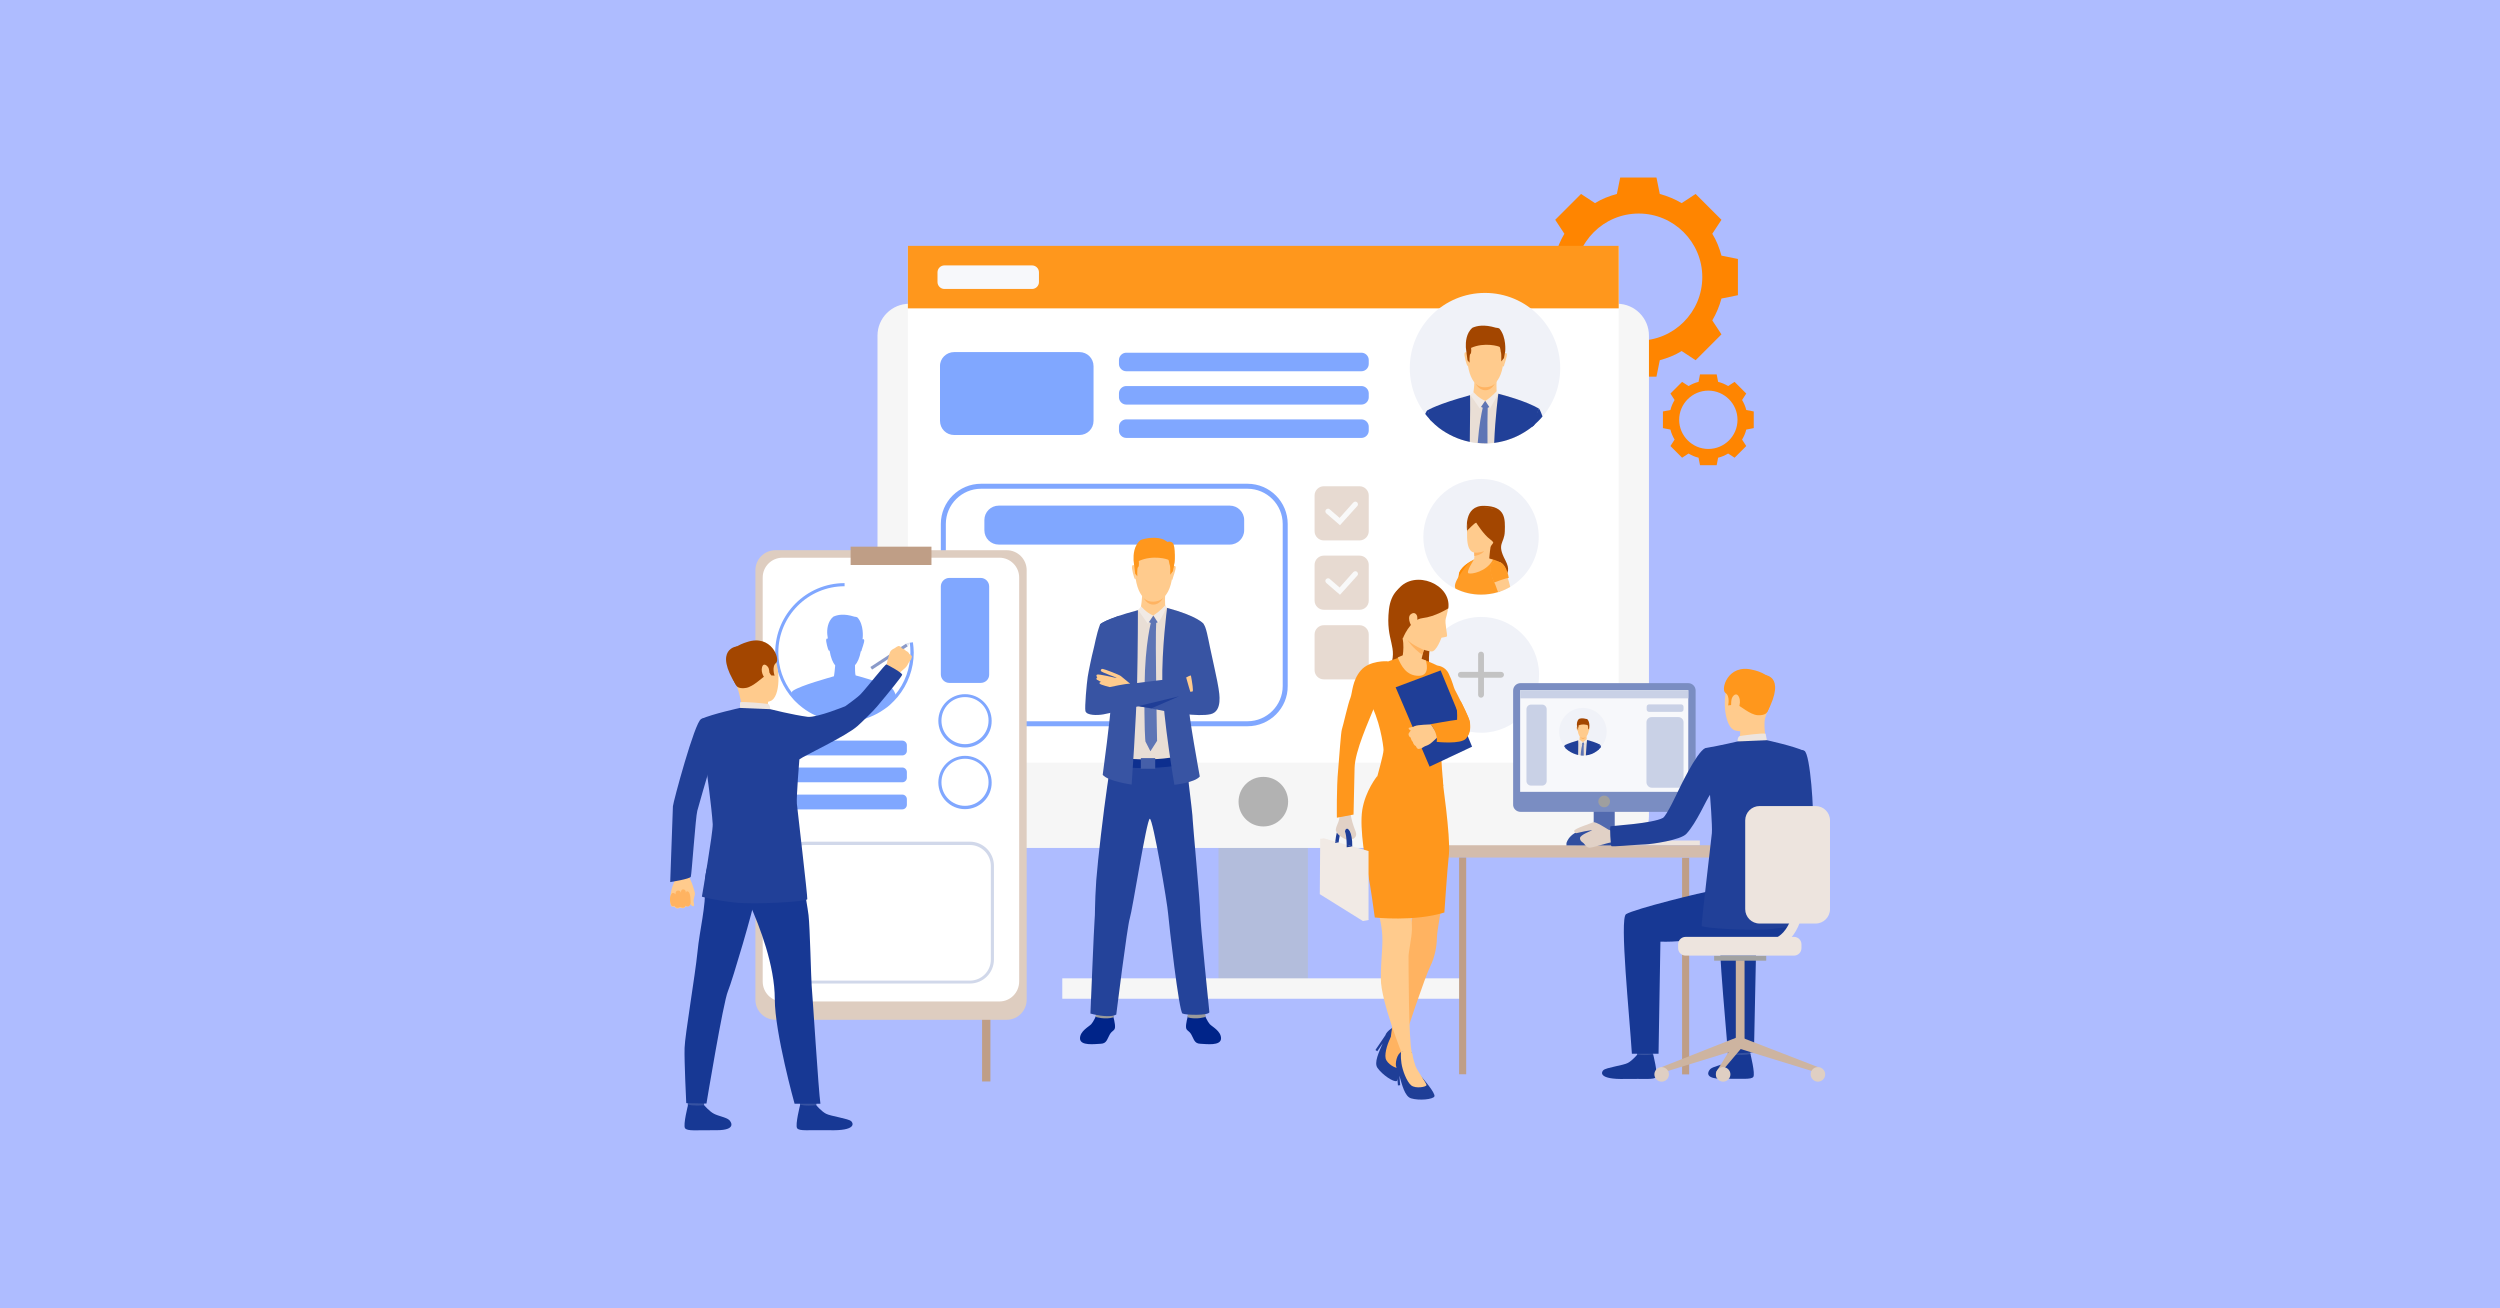 <svg xmlns="http://www.w3.org/2000/svg" xmlns:xlink="http://www.w3.org/1999/xlink" version="1.1" id="Layer_1" x="0px" y="0px" viewBox="0 0 1200 628" style="enable-background:new 0 0 1200 628;" xml:space="preserve"> <style type="text/css"> .st0{fill:#AEBCFF;} .st1{fill:#FF8500;} .st2{fill:#B3BDDC;} .st3{fill:#F6F6F6;} .st4{fill:#FFFFFF;} .st5{fill:#FF971C;} .st6{fill:#B2B2B2;} .st7{fill:#80A7FF;} .st8{fill:#F0F2F8;} .st9{fill:#A34600;} .st10{fill:#FFCB8D;} .st11{fill:#FF9C26;} .st12{fill:#FFB361;} .st13{fill:#FF8A00;} .st14{fill:#E9DED5;} .st15{fill:#F1EAE5;} .st16{fill:#5E75B5;} .st17{fill:#214098;} .st18{fill:#F7F8FB;} .st19{fill:#C3C3C3;} .st20{fill:#E7DAD1;} .st21{fill:#F9F9F9;} .st22{fill:#002489;} .st23{fill:#9A9A9A;} .st24{fill:#24439A;} .st25{fill:#0D2F8F;} .st26{fill:#3854A3;} .st27{fill:#455FA9;} .st28{fill:#1F3E97;} .st29{fill:#BF9E86;} .st30{fill:#DECDC0;} .st31{fill:#D1D8EA;} .st32{fill:#EDE4DE;} .st33{fill:#E4D7CD;} .st34{fill:#526AAF;} .st35{fill:#D3BCAC;} .st36{fill:#F0E9E3;} .st37{fill:#D9C6B8;} .st38{fill:#3652A2;} .st39{fill:#173894;} .st40{fill:#CDB4A0;} .st41{fill:#A2A2A2;} .st42{fill:#DFCFC3;} .st43{fill:#7A8DC2;} .st44{fill:#C9D1E6;} .st45{fill:#9F9F9F;} .st46{fill:#304E9F;} .st47{fill:#E1D1C6;} .st48{fill:#8A9AC9;} .st49{fill:#DEE3F0;} </style> <rect id="XMLID_130_" class="st0" width="1200" height="628"></rect> <g id="XMLID_39_"> </g> <g id="XMLID_40_"> </g> <g id="XMLID_41_"> </g> <g id="XMLID_42_"> </g> <g id="XMLID_43_"> </g> <g id="XMLID_44_"> </g> <g> <g> <g> <path class="st1" d="M826.3,122.7c-1-3.7-2.4-7.3-4.4-10.5l4.4-6.7l-6.2-6.2l-6.2-6.2l-6.7,4.4c-3.2-1.9-6.8-3.4-10.5-4.4 l-1.6-7.9h-8.7h-8.7l-1.6,7.9c-3.7,1-7.3,2.4-10.5,4.4l-6.7-4.4l-6.2,6.2l-6.2,6.2l4.4,6.7c-1.9,3.2-3.4,6.8-4.4,10.5l-7.9,1.6 v8.7v8.7l7.9,1.6c1,3.7,2.4,7.3,4.4,10.5l-4.4,6.7l6.2,6.2l6.2,6.2l6.7-4.4c3.2,1.9,6.8,3.4,10.5,4.4l1.6,7.9h8.7h8.7l1.6-7.9 c3.7-1,7.3-2.4,10.5-4.4l6.7,4.4l6.2-6.2l6.2-6.2l-4.4-6.7c1.9-3.2,3.4-6.8,4.4-10.5l7.9-1.6V133v-8.7L826.3,122.7z M786.6,163.5 c-16.9,0-30.5-13.7-30.5-30.5c0-16.9,13.7-30.5,30.5-30.5s30.5,13.7,30.5,30.5C817.1,149.9,803.4,163.5,786.6,163.5z"></path> </g> <g> <path class="st1" d="M838.2,196.8c-0.4-1.7-1.1-3.3-2-4.8l2-3.1l-2.8-2.8l-2.8-2.8l-3.1,2c-1.5-0.9-3.1-1.6-4.8-2l-0.7-3.6h-4h-4 l-0.7,3.6c-1.7,0.4-3.3,1.1-4.8,2l-3.1-2l-2.8,2.8l-2.8,2.8l2,3.1c-0.9,1.5-1.6,3.1-2,4.8l-3.6,0.7v4v4l3.6,0.7 c0.4,1.7,1.1,3.3,2,4.8l-2,3.1l2.8,2.8l2.8,2.8l3.1-2c1.5,0.9,3.1,1.6,4.8,2l0.7,3.6h4h4l0.7-3.6c1.7-0.4,3.3-1.1,4.8-2l3.1,2 l2.8-2.8l2.8-2.8l-2-3.1c0.9-1.5,1.6-3.1,2-4.8l3.6-0.7v-4v-4L838.2,196.8z M820,215.5c-7.7,0-14-6.3-14-14c0-7.7,6.3-14,14-14 c7.7,0,14,6.3,14,14C834,209.3,827.7,215.5,820,215.5z"></path> </g> <g> <rect x="585" y="344.3" transform="matrix(-1 -1.224647e-16 1.224647e-16 -1 1212.784 818.758)" class="st2" width="42.9" height="130.2"></rect> </g> <g> <path class="st3" d="M436.5,407h339.7c8.4,0,15.3-6.8,15.3-15.3V161.1c0-8.4-6.8-15.3-15.3-15.3H436.5c-8.4,0-15.3,6.8-15.3,15.3 v230.7C421.3,400.2,428.1,407,436.5,407z"></path> </g> <g> <rect x="435.8" y="118" transform="matrix(-1 -1.224647e-16 1.224647e-16 -1 1212.783 484.096)" class="st4" width="341.2" height="248"></rect> </g> <g> <rect x="435.8" y="118" transform="matrix(-1 -1.224647e-16 1.224647e-16 -1 1212.783 266.014)" class="st5" width="341.2" height="30"></rect> </g> <g> <path class="st6" d="M594.5,384.8c0,6.6,5.3,11.9,11.9,11.9c6.6,0,11.9-5.3,11.9-11.9c0-6.6-5.3-11.9-11.9-11.9 C599.8,372.9,594.5,378.2,594.5,384.8z"></path> </g> <g> <g> <g> <path class="st7" d="M540.6,178.2h112.9c1.9,0,3.5-1.6,3.5-3.5v-1.9c0-1.9-1.6-3.5-3.5-3.5H540.6c-1.9,0-3.5,1.6-3.5,3.5v1.9 C537.1,176.6,538.7,178.2,540.6,178.2z"></path> </g> </g> </g> <g> <g> <g> <path class="st7" d="M540.6,194.2h112.9c1.9,0,3.5-1.6,3.5-3.5v-1.9c0-1.9-1.6-3.5-3.5-3.5H540.6c-1.9,0-3.5,1.6-3.5,3.5v1.9 C537.1,192.6,538.7,194.2,540.6,194.2z"></path> </g> </g> </g> <g> <g> <g> <path class="st7" d="M540.6,210.2h112.9c1.9,0,3.5-1.6,3.5-3.5v-1.9c0-1.9-1.6-3.5-3.5-3.5H540.6c-1.9,0-3.5,1.6-3.5,3.5v1.9 C537.1,208.6,538.7,210.2,540.6,210.2z"></path> </g> </g> </g> <g> <g> <g> <g> <path class="st7" d="M598.8,348.6H470.9c-10.7,0-19.3-8.7-19.3-19.3v-77.8c0-10.7,8.7-19.3,19.3-19.3h127.9 c10.7,0,19.3,8.7,19.3,19.3v77.8C618.2,339.9,609.5,348.6,598.8,348.6z M470.9,234.6c-9.3,0-16.9,7.6-16.9,16.9v77.8 c0,9.3,7.6,16.9,16.9,16.9h127.9c9.3,0,16.9-7.6,16.9-16.9v-77.8c0-9.3-7.6-16.9-16.9-16.9H470.9z"></path> </g> </g> </g> </g> <g> <g> <g> <path class="st7" d="M479.4,261.4h110.9c3.8,0,6.9-3.1,6.9-6.9v-4.9c0-3.8-3.1-6.9-6.9-6.9H479.4c-3.8,0-6.9,3.1-6.9,6.9v4.9 C472.5,258.4,475.6,261.4,479.4,261.4z"></path> </g> </g> </g> <rect x="509.9" y="469.6" class="st3" width="192.9" height="9.8"></rect> <g> <path class="st8" d="M738.6,257.7c0,10.2-5.5,19.2-13.7,24c-1.7,1-3.4,1.8-5.3,2.4c-0.2,0.1-0.3,0.1-0.5,0.2 c-2.6,0.8-5.4,1.2-8.2,1.2c-4.4,0-8.6-1-12.3-2.9c-9.1-4.5-15.4-14-15.4-24.9c0-15.3,12.4-27.8,27.8-27.8 C726.2,229.9,738.6,242.4,738.6,257.7z"></path> <g> <path class="st9" d="M704.2,254.8c0,0-1.9-12.3,8.3-12c10.2,0.2,10,6.3,9.8,12.3c-0.2,6-4.1,5.6,0.3,13.9 c4.4,8.4-3.8,8.4-3.8,8.4l-6.4-8.7L704.2,254.8z"></path> </g> <g> <path class="st10" d="M711.4,243.9c0,0-6.9,1.1-7.2,10.9c-0.3,9.8,1.9,11.9,7.9,9.8c6-2,7.9-12.3,8.1-13.9 C720.3,249.1,720.7,242.7,711.4,243.9z"></path> </g> <g> <path class="st11" d="M723.5,277.9c0,2.9-1.5,4.9-3.9,6.1c-0.2,0.1-0.3,0.1-0.5,0.2c-2.6,0.8-5.4,1.2-8.2,1.2 c-4.4,0-8.6-1-12.3-2.9c-0.8-1.7,0.4-4,2.8-7.7c1.7-2.5,3.3-5.1,6.2-6.3c4.2-0.7,8.6-0.7,11.7,1.1 C721.8,271.1,723.4,273.6,723.5,277.9z"></path> </g> <g> <path class="st11" d="M702.7,274.7l-3.2,5c0,0,0.2-0.8,0.6-3c0.1-0.4,0.1-0.9,0.2-1.4c0-0.2,0.1-0.3,0.1-0.5l0,0 c1.4-3.1,5.6-5.4,5.7-5.5L702.7,274.7z"></path> </g> <g> <path class="st10" d="M724.9,281.7c-1.7,1-3.4,1.8-5.3,2.4c-0.2,0.1-0.3,0.1-0.5,0.2c-0.7-1.8-1.3-3.4-1.4-3.8 c0-0.1-0.1-0.3-0.3-0.6c-0.6-1.4-1.8-4.5-1.9-6.9c0-1.6,0.5-2.8,2.1-3.2c0.6-0.1,1.2-0.2,1.7-0.1c1.7,0.3,2.8,1.9,3.3,3.3 c0,0,0,0,0,0.1c0.5,1.2,0.6,2.2,0.6,2.2s0,0.1,0.1,0.3c0.1,0.4,0.3,1.1,0.5,2.1C724.2,278.7,724.5,280.1,724.9,281.7z"></path> </g> <g> <path class="st10" d="M716,260.2c-0.6,1.1-1.2,8.1-1.2,8.1s-8.4,3.2-7.6,1.4c0.4-0.8,0.5-1.9,0.5-2.8c0-0.7-0.1-1.3-0.1-1.7 c0-0.2,0-0.3,0-0.3S716.6,259.1,716,260.2z"></path> </g> <g> <path class="st9" d="M708.6,250.9c0,0,3.5,5.7,6.7,8c3.2,2.3,1.6,4.1,1.6,4.1s8.4-17.7,0.4-18.9c-8-1.2-12.9-1.3-13.1,10.6 C704.2,254.8,707.9,250.8,708.6,250.9z"></path> </g> <g> <path class="st12" d="M712.4,264.5c-1.3,1.9-4.7,2.4-4.7,2.4l0,0c0-0.7-0.1-1.3-0.1-1.7C709.8,265.6,712.4,264.5,712.4,264.5z"></path> </g> <path class="st13" d="M700.5,274.9L700.5,274.9c0,0-0.2,0.4-0.3,1.9l1.2-1.9c0,0,2.2-3.2,3-4c0.8-0.8,1.9-1.5,1.9-1.5 S701.8,271.4,700.5,274.9z"></path> <path class="st11" d="M717.2,279.6c0,0,5.4-2.1,7-2.2c0,0-1.1-8.7-6.4-7.8C712.5,270.5,717.2,279.6,717.2,279.6z"></path> <path class="st10" d="M707.5,268.6c0,0-4,6.1-2.6,6.6c1.3,0.5,8.6-0.7,11.7-6.5C716.6,268.7,712,266.4,707.5,268.6z"></path> </g> <g> <path class="st8" d="M748.9,176.7c0,19.9-16.1,36.1-36.1,36.1c-20,0-36.1-16.2-36.1-36.1c0-20,16.2-36.1,36.1-36.1 C732.7,140.6,748.9,156.7,748.9,176.7z"></path> <g> <g> <path class="st14" d="M736.3,196.6l-2.7,9.6c-4.8,3.4-10.4,5.6-16.4,6.4c-1.1,0.1-2.2,0.2-3.2,0.3c-0.4,0-0.8,0-1.2,0 c-1.2,0-2.3-0.1-3.5-0.2c-1.3-0.1-2.5-0.3-3.8-0.6c-5.5-1.1-10.5-3.5-14.8-6.7c-0.5-3.2-1.1-6.7-1.5-9.9 c2.7-1,11.1-3.9,16.4-5.7c0.1,0,0.1-0.1,0.2-0.1c0.1,0,0.2-0.1,0.3-0.1c0.3-0.1,0.6-0.2,0.9-0.3c0.3-0.1,0.6-0.2,0.8-0.3 c1.1-0.4,1.9-0.6,2.1-0.7c0,0,0,0,0,0c0.1,0,0.1,0,0.1,0l0.1,0l7.2,0.5l1.2,0.1l0.4,0c0,0,0.1,0,0.2,0c0.4,0.1,1.7,0.4,3.4,0.9 c0,0,0,0,0,0C726.8,191.2,733.7,193.6,736.3,196.6z"></path> </g> <g> <path class="st10" d="M714.6,158.7c0,0,8.6,1.5,7.1,14.9c-1.5,13.5-9.1,12.3-9.6,12.3c-0.5,0-7.6,0.2-8-16.3 C704.2,169.6,704.1,157.4,714.6,158.7z"></path> </g> <g> <path class="st10" d="M718.4,182c0,0-0.3,5.5,0.2,6.7c0.5,1.2-6.9,5-11.5,0.7c0,0,0.9-6.1,0.6-8.2 C707.5,179.1,718.4,182,718.4,182z"></path> </g> <g> <path class="st10" d="M722,169.9c0,0,1-1,1.3,0c0.3,1-1.5,5.6-1.4,5.8c0,0-0.2,0.4-0.4,0.2C721.2,175.6,722,169.9,722,169.9z"></path> </g> <g> <path class="st10" d="M704.3,169.5c0,0-0.9-1-1.3,0c-0.4,1,1,5.5,1.2,5.8c0,0,0.3,0.5,0.5,0.3 C705,175.3,704.3,169.5,704.3,169.5z"></path> </g> <g> <path class="st9" d="M722.5,168.7c-0.3,1.8-0.6,3.2-0.6,3.2l-1.3,1.6c0,0,0.1-3.6-0.1-4.2c-0.1-0.2-0.2-0.6-0.2-1 c-0.1-0.7-0.3-1.4-0.4-1.7c-0.2-0.4-7.4-2.5-13.8,0.4c0,0,0.1,0.6,0.1,1.2c0,0.7-0.1,1.5-0.4,1.7c-0.6,0.2-0.4,4.2-0.4,4.2 l-1-1.2c0,0-0.3-2.1-0.6-4.5c0,0,0,0,0,0c-0.1-0.6-0.1-1.1-0.2-1.7c-0.1-2.4,0.1-6.8,3.2-9.4c2.1-0.9,5.5-1.7,11.2,0 c0,0,1.3,0.1,1.7,0.4C723.2,161.8,722.5,168.7,722.5,168.7z"></path> </g> <path class="st12" d="M708.3,184.1c0,0,1.4,1.9,4.6,1.8c3.2-0.1,4.6-1.7,4.6-1.7s-1.5,3.2-4.6,3.1 C709.8,187.3,708.3,184.1,708.3,184.1z"></path> <path class="st10" d="M706.2,189.6c0,0,2.3,4,6.7,4.4c2.8,0.2,5.2-3.3,6.3-5C719.2,188.9,713,186.3,706.2,189.6z"></path> <path class="st15" d="M718.4,187.7c0,0-1.8,2.3-5.5,4.8l2.3,3.6l4-7.1L718.4,187.7z"></path> <path class="st15" d="M707.3,188.2c0,0,2.2,2.8,5.6,4.2l-2.6,3.7l-4.5-6.5L707.3,188.2z"></path> <path class="st16" d="M712.9,192.4l2,3c0,0-2.1,1.2-4-0.1L712.9,192.4z"></path> <path class="st17" d="M738.6,196.1c-0.3,1.2-0.9,3-2.2,8c-0.4,0.4-0.8,0.7-1.3,1c-0.5,0.4-1,0.8-1.5,1.1 c-4.8,3.4-10.4,5.6-16.4,6.4c0.5-12.5,2-23.6,2-23.6c1.2,0.3,2.3,0.6,3.3,0.9c0,0,0,0,0,0c9.2,2.6,13.8,4.9,15.4,5.8 c0,0,0,0,0,0C738.4,195.9,738.6,196.1,738.6,196.1z"></path> <path class="st17" d="M705.5,212.1c-5.5-1.1-10.5-3.5-14.8-6.7c-1.3-1-2.5-2.1-3.6-3.2c-0.2-0.2-0.4-0.5-0.7-0.7 c-0.6-2.7-1.1-4.4-1.1-4.6l0,0c0,0,4.5-2.9,20.3-7.2c0,0,0,0,0,0C705.7,190.1,705.7,200.3,705.5,212.1z"></path> <path class="st16" d="M714.1,195.8c-0.1,3.3-0.2,9.7-0.1,17c-0.4,0-0.8,0-1.2,0c-1.2,0-2.3-0.1-3.5-0.2c0.7-9,1.9-14.6,2.4-16.8 c0.2-0.7,0.3-1.1,0.3-1.1l2.1,0.4C714.1,195.3,714.1,195.5,714.1,195.8z"></path> <g> <path class="st17" d="M740.4,199.9c-1.2,1.5-2.6,2.8-4,4.1c-0.4,0.4-0.8,0.7-1.3,1l3.5-9C739.4,196.8,740.1,199.2,740.4,199.9z "></path> </g> <g> <path class="st17" d="M687.1,202.1c-0.2-0.2-0.4-0.5-0.7-0.7c-0.8-0.9-1.6-1.8-2.3-2.7c0.4-1,0.8-1.6,1.2-1.9l0,0L687.1,202.1z "></path> </g> </g> </g> <path class="st18" d="M495.4,138.7h-42.1c-1.8,0-3.3-1.5-3.3-3.3v-4.7c0-1.8,1.5-3.3,3.3-3.3h42.1c1.8,0,3.3,1.5,3.3,3.3v4.7 C498.7,137.2,497.2,138.7,495.4,138.7z"></path> <g> <ellipse transform="matrix(1 -1.315423e-02 1.315423e-02 1 -4.199 9.379)" class="st8" cx="710.9" cy="323.9" rx="27.8" ry="27.8"></ellipse> <g> <path class="st19" d="M710.9,334.9c-0.8,0-1.4-0.6-1.4-1.4v-19.3c0-0.8,0.6-1.4,1.4-1.4c0.8,0,1.4,0.6,1.4,1.4v19.3 C712.3,334.3,711.6,334.9,710.9,334.9z"></path> </g> <g> <path class="st19" d="M720.5,325.3h-19.3c-0.8,0-1.4-0.6-1.4-1.4c0-0.8,0.6-1.4,1.4-1.4h19.3c0.8,0,1.4,0.6,1.4,1.4 C721.9,324.6,721.3,325.3,720.5,325.3z"></path> </g> </g> <g> <g> <path class="st20" d="M652.6,259.4h-17.2c-2.4,0-4.4-2-4.4-4.4v-17.2c0-2.4,2-4.4,4.4-4.4h17.2c2.4,0,4.4,2,4.4,4.4V255 C657,257.4,655,259.4,652.6,259.4z"></path> </g> <g> <g> <g> <path class="st21" d="M643.2,252.1l-6.6-5.7c-0.5-0.5-0.6-1.3-0.1-1.8c0.5-0.5,1.3-0.6,1.8-0.1l4.7,4.1l6.6-7.4 c0.5-0.5,1.3-0.6,1.8-0.1c0.5,0.5,0.6,1.3,0.1,1.8L643.2,252.1z"></path> </g> </g> </g> </g> <g> <g> <path class="st20" d="M652.6,292.7h-17.2c-2.4,0-4.4-2-4.4-4.4v-17.2c0-2.4,2-4.4,4.4-4.4h17.2c2.4,0,4.4,2,4.4,4.4v17.2 C657,290.8,655,292.7,652.6,292.7z"></path> </g> <g> <g> <g> <path class="st21" d="M643.2,285.5l-6.6-5.7c-0.5-0.5-0.6-1.3-0.1-1.8c0.5-0.5,1.3-0.6,1.8-0.1l4.7,4.1l6.6-7.4 c0.5-0.5,1.3-0.6,1.8-0.1c0.5,0.5,0.6,1.3,0.1,1.8L643.2,285.5z"></path> </g> </g> </g> </g> <g> <g> <path class="st20" d="M652.6,326.1h-17.2c-2.4,0-4.4-2-4.4-4.4v-17.2c0-2.4,2-4.4,4.4-4.4h17.2c2.4,0,4.4,2,4.4,4.4v17.2 C657,324.1,655,326.1,652.6,326.1z"></path> </g> </g> <g> <path class="st22" d="M526.2,487.4c0,0-1.3,3-2.4,4.2c-1.1,1.2-5.4,3.3-5.4,6.8c0,3.8,7.2,2.7,10,2.6c2.8-0.1,3-2.2,4.2-4.3 c1.2-2.2,2.4-1.8,2.6-3.5c0.2-1.7-0.9-5.6-0.9-5.6L526.2,487.4z"></path> <path class="st23" d="M526.1,486.3l-0.2,1.8c0,0,4.4,1.5,8.7,0.2l-0.2-2.5L526.1,486.3z"></path> <path class="st22" d="M578.3,487.4c0,0,1.3,3,2.4,4.2c1.1,1.2,5.4,3.3,5.4,6.8c0,3.8-7.2,2.7-10,2.6c-2.8-0.1-3-2.2-4.2-4.3 c-1.2-2.2-2.4-1.8-2.6-3.5c-0.2-1.7,0.9-5.6,0.9-5.6L578.3,487.4z"></path> <path class="st23" d="M578.5,486.3l0.2,1.8c0,0-4.4,1.5-8.7,0.2l0.2-2.5L578.5,486.3z"></path> <path class="st24" d="M576.1,438.4c0,4.7,4.4,47.5,4.4,47.5c-0.5,1.6-11.2,1.4-12.9,0.6c-1.7-0.8-6.5-43.2-6.9-47.9 c-0.3-4.7-7.3-45.8-8.8-45.6c-1.5,0.2-8.4,44.2-9.6,47.8c-1.2,3.6-6.5,46.2-6.5,46.2c-3.7,2-12.4-0.5-12.4-0.5s1.8-43.7,2-45 c0.3-2,0-7.2,0.8-18.9c0.8-10.5,3.5-33.2,5.3-45.5c0.1-0.4,0.1-0.9,0.2-1.3c0.3-2.4,0.6-4.2,0.7-5c0.1-0.4,0.1-0.6,0.1-0.6 c0.5-0.2,1-0.4,1.5-0.6c12.3-4.1,35.6-3.8,35.6-3.8s0.3,4.2,0.3,4.4c0,0.2,0.1,0.6,0.1,1.1c0.1,1.1,0.3,2.7,0.6,4.6c0,0,0,0,0,0 c0,0.1,0,0.1,0,0.2c0.8,6.7,2,16.5,1.9,17.5C572.5,395,576.1,433.7,576.1,438.4z"></path> <g> <path class="st14" d="M577.9,299.8l-6,21.6c-0.2,0.7-0.5,1.6-0.7,2.6l0,0c0,0,0,0,0,0c-1,3.9-2.2,9.7-2.6,16.3 c-0.3,4.4,0.6,22.3,0.6,22.3s-9.1,3.4-22.8,2.5c0,0-14.7-0.3-13.5-9.3c3.2-23.8,0.1-33.6-0.3-36c0,0-1.7-11-3.2-20.7 c4.1-1.5,21.5-8.1,21.5-8.1l9.1,0.7C560,291.8,573.9,295.2,577.9,299.8z"></path> </g> <g> <path class="st10" d="M555.4,260.5c0,0,8.9,1.5,7.4,15.5c-1.5,14-9.4,12.7-9.9,12.7c-0.5,0-7.9,0.2-8.3-16.9 C544.6,271.8,544.5,259.2,555.4,260.5z"></path> </g> <g> <path class="st10" d="M559.3,284.7c0,0-0.3,5.7,0.2,7c0.5,1.3-7.2,5.2-12,0.7c0,0,1-6.3,0.7-8.5 C548,281.7,559.3,284.7,559.3,284.7z"></path> </g> <g> <path class="st10" d="M563,272.1c0,0,1-1,1.3,0c0.3,1.1-1.6,5.8-1.5,6c0,0-0.2,0.4-0.4,0.2C562.2,278,563,272.1,563,272.1z"></path> </g> <g> <path class="st10" d="M544.7,271.7c0,0-0.9-1.1-1.3,0c-0.4,1,1,5.7,1.2,6c0,0,0.3,0.5,0.5,0.3 C545.4,277.7,544.7,271.7,544.7,271.7z"></path> </g> <g> <path class="st5" d="M563.6,270.9c-0.3,1.9-0.6,3.3-0.6,3.3l-1.3,1.7c0,0,0.1-3.7-0.1-4.3c-0.1-0.2-0.2-0.6-0.3-1 c-0.1-0.7-0.3-1.5-0.4-1.8c-0.2-0.4-7.6-2.6-14.3,0.5c0,0,0.1,0.6,0.1,1.2c0,0.7-0.1,1.6-0.4,1.7c-0.6,0.2-0.4,4.4-0.4,4.4 l-1-1.2c0,0-0.3-2.2-0.6-4.7c0,0,0,0,0,0c-0.1-0.6-0.1-1.2-0.2-1.8c-0.1-2.5,0.1-7.1,3.4-9.7c2.2-0.9,8.2-1.9,11.6,0.1 c0,0,1.8,1.1,2.2,1.5C564.8,264.7,563.6,270.9,563.6,270.9z"></path> </g> <path class="st12" d="M548.9,286.9c0,0,1.4,2,4.7,1.9c3.3-0.1,4.7-1.8,4.7-1.8s-1.6,3.3-4.8,3.2 C550.4,290.2,548.9,286.9,548.9,286.9z"></path> <path class="st10" d="M546.7,292.5c0,0,2.4,4.2,6.9,4.6c2.9,0.2,5.3-3.4,6.5-5.2C560.1,291.9,553.7,289.1,546.7,292.5z"></path> <path class="st15" d="M559.3,290.5c0,0-1.8,2.4-5.7,4.9l2.4,3.7l4.1-7.4L559.3,290.5z"></path> <path class="st15" d="M547.8,291.1c0,0,2.3,2.9,5.8,4.4l-2.7,3.8l-4.6-6.5L547.8,291.1z"></path> <path class="st16" d="M553.6,295.5l2.1,3.2c0,0-2.2,1.2-4.2-0.1L553.6,295.5z"></path> <path class="st25" d="M532.3,366.8c0,0,11.2,4.1,36.5,0.2l-0.3-4.6c0,0-14.7,4.3-35.7,0.6L532.3,366.8z"></path> <path class="st26" d="M560.2,291.8c0,0-2.6,19.6-2.3,36.4c0.4,16.9,5.8,48.5,5.8,48.5s9.8-1,12.2-4c0,0-5.6-30.4-5.4-34.9 c0.2-4.5,7.2-38.4,7.2-38.4S574.9,295.7,560.2,291.8z"></path> <path class="st26" d="M546.2,292.9c0,0,0,18.6-0.4,35.4c-0.4,16.9-2.6,48.3-2.6,48.3s-11.5-1.6-13.9-4.7c0,0,4-29.5,3.9-34 c-0.2-4.5-5.2-38.1-5.2-38.1S529.8,297.2,546.2,292.9z"></path> <rect x="547.6" y="363.9" class="st27" width="6.9" height="5.1"></rect> <path class="st16" d="M552.7,297.8c0,0-3.1,10.5-3.3,31.3c-0.3,20.8,0.4,26.8,0.4,26.8l2.4,4.7l3.2-5c0,0-1-47.9-0.4-57.5 L552.7,297.8z"></path> <path class="st10" d="M565.5,327.2c0,0,4.5-2.3,5.2-2.7c0.6-0.4,8.2-1.5,9.2-1.5c1,0,1,0.8,0.7,1.1c-0.3,0.3-7.9,1.5-8,1.7 c-0.1,0.2,0.6,0.1,0.6,0.1s8.2-0.1,8.8,0.4c0.6,0.5-0.1,1.1-0.4,1.2c0,0,0.7,0.9-0.1,1.2c-0.9,0.4-2,0.6-2,0.6s1.1,0.6,0.4,1.1 c-0.7,0.5-9.4,3.2-9.4,3.2S567.2,327.3,565.5,327.2z"></path> <path class="st26" d="M581.1,342.8c-5.9,1.4-19.6-0.9-24.8-2c-1.1-0.2-2.3-0.5-3.6-0.7h0c-2.1-0.4-4.3-0.8-6.2-1.1h0 c-2.2-0.4-3.8-0.7-3.8-0.7s28.7-6.4,29.7-6.4c1.1,0-2.6-16.8-2.6-16.8s-3.7-14-1.8-19.5c0,0,7.3,2.2,9.6,3.9 c1.3,0.9,2.3,7,3.2,11.2c1.1,5.2,3.8,17.2,4.1,19.7C585.2,332.6,587,341.4,581.1,342.8z"></path> <path class="st26" d="M537.2,295.6c0,0-8.8,3-9.2,4.2c-1.8,4.8-2.6,10.1-3.2,12.2c-0.7,2.6-2.3,10.3-2.7,12.9 c-0.5,3.2-1.5,14.6-1.1,16.4c0.6,2.2,5.8,2.1,8.6,1.6c2.8-0.4,42-10,42-10s-2.2-7.3-2.3-7.9c0,0-30.2,3.5-34.1,4.3 c-2.2,0.5-2.7,0.6-2.7,0.6S539.2,302.5,537.2,295.6z"></path> <path class="st10" d="M542.5,328.2c0,0-3.9-3.2-4.5-3.7c-0.5-0.5-7.7-3.3-8.6-3.4c-0.9-0.2-1.1,0.6-1,0.9 c0.1,0.7,7.4,3.1,7.5,3.3c0.1,0.2-0.7,0-0.7,0s-8-1.9-8.6-1.5c-0.7,0.4-0.1,1.1,0.1,1.3c0,0-0.9,0.7-0.1,1.2c0.8,0.5,1.9,1,1.9,1 s-1.2,0.3-0.6,0.9c0.6,0.6,4.8,1.6,4.8,1.6S540.8,328,542.5,328.2z"></path> <path class="st28" d="M566,334.2l-13.3,5.8h0c-2.1-0.4-4.3-0.8-6.2-1.1L566,334.2z"></path> <path class="st5" d="M559.6,260.4c0,0,2.2-1.1,3.4,0.3c1.2,1.5,1.3,9.4-0.1,12.5C561.4,276.3,563.1,262.4,559.6,260.4z"></path> </g> <rect x="471.4" y="339.2" class="st29" width="4" height="179.9"></rect> <path class="st30" d="M483.2,489.5h-111c-5.3,0-9.6-4.3-9.6-9.6V273.7c0-5.3,4.3-9.6,9.6-9.6h111c5.3,0,9.6,4.3,9.6,9.6v206.1 C492.8,485.2,488.5,489.5,483.2,489.5z"></path> <path class="st4" d="M479.7,480.7H375.6c-5.3,0-9.5-4.3-9.5-9.5V277.2c0-5.3,4.3-9.5,9.5-9.5h104.1c5.3,0,9.5,4.3,9.5,9.5v193.9 C489.2,476.4,485,480.7,479.7,480.7z"></path> <rect x="408.3" y="262.4" class="st29" width="38.8" height="8.8"></rect> <g> <g> <g> <g> <path class="st31" d="M465.5,472.1h-78.8c-6.4,0-11.6-5.2-11.6-11.6v-44.9c0-6.4,5.2-11.6,11.6-11.6h78.8 c6.4,0,11.6,5.2,11.6,11.6v44.9C477.1,467,471.9,472.1,465.5,472.1z M386.7,405.6c-5.6,0-10.1,4.5-10.1,10.1v44.9 c0,5.6,4.5,10.1,10.1,10.1h78.8c5.6,0,10.1-4.5,10.1-10.1v-44.9c0-5.6-4.5-10.1-10.1-10.1H386.7z"></path> </g> </g> </g> </g> <g> <g> <path class="st17" d="M394.8,363.7C394.8,363.7,394.8,363.6,394.8,363.7C394.9,363.7,394.9,363.7,394.8,363.7z"></path> </g> </g> <g> <path class="st7" d="M463.2,358.8c-7.1,0-12.8-5.8-12.8-12.8c0-7.1,5.8-12.8,12.8-12.8c7.1,0,12.8,5.8,12.8,12.8 C476.1,353,470.3,358.8,463.2,358.8z M463.2,334.6c-6.3,0-11.3,5.1-11.3,11.3c0,6.3,5.1,11.3,11.3,11.3s11.3-5.1,11.3-11.3 C474.6,339.7,469.5,334.6,463.2,334.6z"></path> </g> <g> <path class="st7" d="M463.2,388.4c-7.1,0-12.8-5.8-12.8-12.8c0-7.1,5.8-12.8,12.8-12.8c7.1,0,12.8,5.8,12.8,12.8 C476.1,382.6,470.3,388.4,463.2,388.4z M463.2,364.2c-6.3,0-11.3,5.1-11.3,11.3c0,6.3,5.1,11.3,11.3,11.3s11.3-5.1,11.3-11.3 C474.6,369.3,469.5,364.2,463.2,364.2z"></path> </g> <g> <path class="st7" d="M405.4,346.5c-1.1,0-2.1-0.1-3.2-0.2c-1.2-0.1-2.3-0.3-3.5-0.5c-4.9-1-9.6-3.1-13.6-6.2 c-1.2-0.9-2.3-1.9-3.4-3c-0.2-0.2-0.4-0.4-0.6-0.6c-0.7-0.8-1.4-1.6-2.1-2.5c-4.5-5.9-6.9-12.9-6.9-20.3 c0-18.3,14.9-33.3,33.3-33.3v1.5c-17.5,0-31.8,14.3-31.8,31.8c0,7.1,2.3,13.8,6.6,19.4c0.6,0.8,1.3,1.6,2,2.4 c0.2,0.2,0.4,0.4,0.6,0.6c1,1,2.1,2,3.2,2.8c3.8,2.9,8.3,5,13,5.9c1.1,0.2,2.2,0.4,3.3,0.5c1,0.1,2,0.1,3,0.1c0.4,0,0.7,0,1,0 c1,0,1.9-0.1,2.9-0.2c5.2-0.6,10.2-2.6,14.4-5.6c0.4-0.3,0.9-0.7,1.3-1c0.4-0.3,0.7-0.6,1.1-0.9c1.3-1.1,2.5-2.3,3.6-3.6 c4.8-5.7,7.4-13,7.4-20.4c0-1.6-0.1-3.1-0.3-4.7l1.5-0.2c0.2,1.6,0.4,3.2,0.4,4.9c0,7.8-2.8,15.4-7.8,21.4 c-1.1,1.3-2.4,2.6-3.7,3.8c-0.4,0.3-0.8,0.7-1.2,1c-0.4,0.3-0.9,0.7-1.4,1c-4.5,3.2-9.7,5.2-15.1,5.9c-1,0.1-2,0.2-3,0.2 C406.1,346.5,405.8,346.5,405.4,346.5z"></path> </g> <path class="st7" d="M428.6,330.9c-0.1-0.1-0.2-0.3-0.3-0.4c0,0-0.1-0.1-0.2-0.1c0,0,0,0,0,0l0,0c-6.2-3.4-17.4-6.2-17.4-6.2 c-0.3-0.7-0.3-3.3-0.3-4.9c1.2-1.3,2.2-3.5,2.8-6.7c0.2,0.1,0.3-0.2,0.3-0.2c-0.1-0.2,1.6-4.3,1.3-5.2c-0.2-0.5-0.5-0.5-0.8-0.3 c0-0.2,0.1-0.5,0.1-0.7c0,0,0.7-6.3-2.5-9.8c-0.3-0.3-1.5-0.4-1.5-0.4c-5.1-1.6-8.1-0.9-10.1,0c-2.8,2.3-3.1,6.3-2.9,8.5 c0.1,0.5,0.1,1,0.2,1.5c0,0,0,0,0,0c0,0.2,0,0.4,0.1,0.6c-0.3-0.2-0.6-0.2-0.8,0.3c-0.3,0.9,0.9,5,1.1,5.2c0,0,0.3,0.4,0.5,0.2 c0,0,0,0,0,0c0.6,3.6,1.6,5.8,2.7,7.1c-0.1,2-0.5,4.5-0.6,5.2c0,0,0,0,0,0c-2.6,0.8-15.6,4.3-19.6,6.9c-0.4,0.2-0.7,0.8-1.1,1.7 c0.6,0.8,1.3,1.6,2.1,2.4c0.2,0.2,0.4,0.4,0.6,0.6c1,1,2.1,2,3.3,2.9c3.8,3,8.4,5.1,13.3,6.1c1.1,0.2,2.2,0.4,3.4,0.5 c1,0.1,2.1,0.1,3.1,0.1c0.4,0,0.7,0,1.1,0c1,0,2-0.1,2.9-0.2c5.5-0.7,10.5-2.7,14.8-5.7c0.5-0.3,0.9-0.7,1.3-1 c0.4-0.3,0.8-0.6,1.1-0.9c1.3-1.1,2.5-2.4,3.6-3.7C429.7,332.7,429.1,331.5,428.6,330.9z"></path> <g> <g> <rect x="777.4" y="403.4" transform="matrix(-1 -1.224647e-16 1.224647e-16 -1 1593.32 809.142)" class="st32" width="38.5" height="2.3"></rect> </g> <g> <rect x="807.4" y="411.7" class="st29" width="3.4" height="104"></rect> </g> <g> <rect x="756.6" y="402.8" transform="matrix(-1 -1.224647e-16 1.224647e-16 -1 1540.069 808.824)" class="st33" width="26.8" height="3.3"></rect> </g> <g> <rect x="765" y="374.9" transform="matrix(-1 -1.224647e-16 1.224647e-16 -1 1540.069 780.626)" class="st34" width="10.1" height="30.8"></rect> </g> <g> <rect x="681.4" y="405.8" transform="matrix(-1 -1.224647e-16 1.224647e-16 -1 1511.107 817.419)" class="st35" width="148.4" height="5.9"></rect> </g> <g> <path class="st17" d="M858.2,370c0,0,1.6,22.8-2.8,25.5c-2.8,1.7-13.9,7.5-13.6,8.5c0.3,1.1,6.3,9.6,6.3,9.6s21.3-14,22-18.5 c0.7-4.3-1.1-33.3-4-34.7c-2.2-1-3.4-0.2-6.1,1.9C856.1,365.2,858.2,370,858.2,370z"></path> </g> <g> <g> <g> <path class="st36" d="M819.3,376.5l-1.9-0.7c0,0,2.3-5.5,3.4-5.4c1.2,0.2,2.7,0.5,2.7,0.5L819.3,376.5z"></path> </g> </g> </g> <g> <g> <g> <path class="st37" d="M818.9,377.4c0.2-0.2,4-7.4,4-7.4l8,1.1l-4.3,8.5L818.9,377.4z"></path> </g> </g> </g> <g> <g> <g> <path class="st38" d="M832,501.5c0,0,0.7,4.6,0.7,5.3c0.1,0.7,7.4-0.4,7.4-0.4l0.6-5.5C840.7,500.9,832.9,500.8,832,501.5z"></path> </g> </g> </g> <g> <g> <g> <path class="st39" d="M832.6,506.2c0,0-2.3,2.8-4.5,4c-2.2,1.2-5.7,1.7-7.1,2.9c-1,0.9-3.5,4.8,5.8,4.7 c9.3-0.1,13.8,0.5,14.8-0.9c1-1.5-1.4-11-1.4-11S838,506.7,832.6,506.2z"></path> </g> </g> </g> <g> <g> <g> <path class="st38" d="M785.2,501.5c0,0,0.7,4.6,0.7,5.3c0.1,0.7,7.4-0.4,7.4-0.4l0.6-5.5C793.9,500.9,786.1,500.9,785.2,501.5 z"></path> </g> </g> </g> <g> <g> <g> <path class="st39" d="M785.9,506.2c0,0-2.3,2.8-4.5,4c-2.2,1.2-10.5,2.2-11.8,3.5c-1,0.9-2.5,4.5,10.5,4.2 c9.3-0.2,13.8,0.5,14.8-0.9c1-1.5-1.4-11-1.4-11S791.3,506.8,785.9,506.2z"></path> </g> </g> </g> <g> <g> <g> <path class="st39" d="M855.5,421.9c0,0-26.5,4.5-32.5,5.4c-6,0.9-38.5,9-42.5,11.5c-3.2,2,1.7,49.1,2.8,67h12.8L797,452 c15.4,0.4,26.3-3.6,37.5-1.9c11.2,1.7,20.5,4.1,27.6-5.4C862.1,444.7,862.4,424,855.5,421.9z"></path> </g> </g> </g> <g> <g> <g> <path class="st39" d="M829.4,505.9l12.5-0.8L843,452c6.6,0.2,8.9-0.3,14.2-0.9l10.1-23.4c-8.8,1.8-37.1,8.9-40.9,11.2 C823.2,440.8,828.2,488,829.4,505.9z"></path> </g> </g> </g> <g> <g> <g> <path class="st10" d="M843.3,322.5c0,0-9.7-2.7-13.4,4.9c-3.7,7.6-2,21.9,2.9,23.2c4.9,1.3,11.9-0.2,14-4.9 c2-4.7,3.7-11.4,3.2-15.7C849.4,325.6,845.9,323.5,843.3,322.5z"></path> </g> </g> </g> <g> <g> <g> <path class="st10" d="M835.3,349.1c0,0,0.1,5.7-0.5,7c-0.6,1.2,13.5,0.9,13.5,0.9s-2.2-6.9-1-12.8 C848.6,338.4,835.3,349.1,835.3,349.1z"></path> </g> </g> </g> <g> <g> <g> <path class="st5" d="M848.1,342c0,0-0.8,1.5-4.4,1.3c-3.7-0.2-8.5-4.7-10.1-5.1c-1.6-0.4-1.7-1.3-1.7-1.3l-0.8,1.5l-1.6,0.2 c0,0,1.1-4.4-1.3-6c-2.4-1.6,1.1-14.1,13-11.1c0,0,9.1,1.7,9.3,6.8C850.7,333.4,849.9,339.3,848.1,342z"></path> </g> </g> </g> <g> <g> <g> <path class="st32" d="M834,355.9c0,0,0-2.3,1.1-2.6c1.1-0.2,11.1-1.6,12.4-1.1l0.6,3.1C848.1,355.3,845.6,356.8,834,355.9z"></path> </g> </g> </g> <g> <g> <g> <path class="st10" d="M831.1,335.9c0.3-1.9,2.5-4.1,3.7-1.1c1.2,3-0.8,7.3-2.2,7.1C831.1,341.6,830.7,338.5,831.1,335.9z"></path> </g> </g> </g> <g> <g> <g> <path class="st17" d="M791.8,383.5C791.8,383.5,791.8,383.5,791.8,383.5C791.7,383.5,791.7,383.5,791.8,383.5z"></path> </g> </g> </g> <g> <g> <g> <path class="st5" d="M846.1,323.9c0,0,11.9-0.6,2.1,18L846.1,323.9z"></path> </g> </g> </g> <g> <g> <polygon class="st40" points="872.6,512.2 871.7,514.7 834.4,503.2 836.2,498.1 "></polygon> </g> </g> <g> <g> <rect x="833.1" y="460.9" transform="matrix(-1 -1.224647e-16 1.224647e-16 -1 1670.485 962.267)" class="st40" width="4.2" height="40.5"></rect> </g> </g> <g> <g> <rect x="822.7" y="458.7" transform="matrix(-1 -1.224647e-16 1.224647e-16 -1 1670.484 919.828)" class="st41" width="25" height="2.4"></rect> </g> </g> <g> <g> <polygon class="st40" points="797.6,512.2 798.5,514.7 835.8,503.2 834.1,497.8 "></polygon> </g> </g> <g> <g> <polygon class="st40" points="823.9,514.4 823.9,517.3 835.8,503.2 834.1,497.8 "></polygon> </g> </g> <g> <g> <path class="st42" d="M794.1,515.7c0,1.9,1.6,3.5,3.5,3.5c1.9,0,3.5-1.6,3.5-3.5s-1.6-3.5-3.5-3.5 C795.7,512.2,794.1,513.8,794.1,515.7z"></path> </g> </g> <g> <g> <path class="st42" d="M823.6,515.7c0,1.9,1.6,3.5,3.5,3.5s3.5-1.6,3.5-3.5s-1.6-3.5-3.5-3.5S823.6,513.8,823.6,515.7z"></path> </g> </g> <g> <g> <path class="st42" d="M869.1,515.7c0,1.9,1.6,3.5,3.5,3.5c1.9,0,3.5-1.6,3.5-3.5s-1.6-3.5-3.5-3.5 C870.6,512.2,869.1,513.8,869.1,515.7z"></path> </g> </g> <g> <path class="st32" d="M809.1,458.7h52c2,0,3.6-1.6,3.6-3.6v-1.8c0-2-1.6-3.6-3.6-3.6h-52c-2,0-3.6,1.6-3.6,3.6v1.8 C805.5,457.1,807.1,458.7,809.1,458.7z"></path> </g> <g> <rect x="700.3" y="411.7" transform="matrix(-1 -1.224647e-16 1.224647e-16 -1 1404.068 927.347)" class="st29" width="3.4" height="104"></rect> </g> <g> <path class="st43" d="M729.9,389.7h80.4c2,0,3.6-1.6,3.6-3.6v-54.6c0-2-1.6-3.6-3.6-3.6h-80.4c-2,0-3.6,1.6-3.6,3.6v54.6 C726.2,388.1,727.9,389.7,729.9,389.7z"></path> </g> <g> <rect x="729.7" y="331.3" transform="matrix(-1 -1.224647e-16 1.224647e-16 -1 1540.071 711.381)" class="st18" width="80.7" height="48.8"></rect> </g> <g> <rect x="729.7" y="331.3" transform="matrix(-1 -1.224647e-16 1.224647e-16 -1 1540.071 666.504)" class="st44" width="80.7" height="3.9"></rect> </g> <g> <path class="st44" d="M734.9,377.1h5.3c1.2,0,2.2-1,2.2-2.2v-34.5c0-1.2-1-2.2-2.2-2.2h-5.3c-1.2,0-2.2,1-2.2,2.2v34.5 C732.7,376.1,733.7,377.1,734.9,377.1z"></path> </g> <g> <path class="st44" d="M791.6,341.7h15.3c0.7,0,1.2-0.5,1.2-1.2v-1.2c0-0.7-0.5-1.2-1.2-1.2h-15.3c-0.7,0-1.2,0.5-1.2,1.2v1.2 C790.4,341.2,790.9,341.7,791.6,341.7z"></path> </g> <g> <path class="st44" d="M792.8,378.1h12.8c1.4,0,2.5-1.1,2.5-2.5v-28.9c0-1.4-1.1-2.5-2.5-2.5h-12.8c-1.4,0-2.5,1.1-2.5,2.5v28.9 C790.4,376.9,791.5,378.1,792.8,378.1z"></path> </g> <g> <path class="st45" d="M767.2,384.7c0,1.6,1.3,2.8,2.8,2.8c1.6,0,2.8-1.3,2.8-2.8c0-1.6-1.3-2.8-2.8-2.8 C768.5,381.9,767.2,383.2,767.2,384.7z"></path> </g> <g> <path class="st46" d="M751.9,405.8v-1.1c0,0,1.5-6.8,12.5-6.8c10.9,0,10.7,7.9,10.7,7.9H751.9z"></path> </g> <g> <g> <path class="st47" d="M775.2,398.9c0,0-2.4-0.2-3.2-0.7c-0.9-0.5-6.1-4-7.3-3.5c-1.2,0.6-9.4,3.1-9.1,4.2 c0.3,1.2,1,1.1,1.6,0.9c0.6-0.2,6.5-1.5,7-1.2c0,0-5.8,2.1-5.8,3.7c0,1.5,1.2,1.9,1.8,2.5c0.6,0.6,1.2,2,2.7,2.1 c1.5,0.1,8.8-2.4,10.3-2.5c1.5-0.1,4.3,0.1,4.5-0.2C777.8,404,775.2,398.9,775.2,398.9z"></path> </g> </g> <g> <g> <g> <path class="st17" d="M818.5,359.1c7.6-1.3,15.5-3.2,15.5-3.2l14.1-0.6c0,0,12.9,2.8,18,5.2c0.5,0.2,0.5,11.5,1.8,14.5 l-4.2,8.9c0,0-2.4,17.7-2.9,25.5c-0.2,3.6,0.7,34.8,0.7,34.8s-1.3,0.6-10.9,1.7c-9.6,1.1-33.7-0.4-33.8-1.5 c-0.2-1.1,4.7-42.3,4.9-44.5c0.3-3.3-0.9-18.4-0.9-18.4c-1.8,2.4-6.4,13.4-11.3,18.7c-2.8,3.1-16.9,5-19.5,5.1 c-5.8,0.2-16.3,1.3-16.6,0.8c-0.2-0.3-0.9-9.3-0.3-9.5c0.6-0.2,20.1-1.3,25.1-4c1.8-1,7.3-12.9,7.3-12.9 S814.3,361,818.5,359.1z"></path> </g> </g> </g> <g> <path class="st32" d="M844.6,443.3h26.9c3.8,0,6.9-3.1,6.9-6.9v-42.6c0-3.8-3.1-6.9-6.9-6.9h-26.9c-3.8,0-6.9,3.1-6.9,6.9v42.6 C837.7,440.2,840.8,443.3,844.6,443.3z"></path> </g> <g> <path class="st32" d="M844.9,456.5c6,0,10.9-2,14.5-6c8.2-9,6.7-24.8,6.6-25.5c-0.1-1.2-1.2-2.2-2.5-2c-1.2,0.1-2.2,1.2-2,2.5 c0,0.2,1.3,14.5-5.5,22c-2.8,3-6.4,4.5-11.1,4.5c-1.3,0-2.3,1-2.3,2.3S843.7,456.5,844.9,456.5z"></path> </g> <g> <path class="st8" d="M771.2,351.2c0,6.3-5.1,11.4-11.4,11.4c-6.3,0-11.4-5.1-11.4-11.4c0-6.3,5.1-11.4,11.4-11.4 C766.1,339.8,771.2,344.9,771.2,351.2z"></path> <g> <g> <path class="st14" d="M767.2,357.5l-0.8,3c-1.5,1.1-3.3,1.8-5.2,2c-0.3,0-0.7,0.1-1,0.1c-0.1,0-0.2,0-0.4,0 c-0.4,0-0.7,0-1.1-0.1c-0.4,0-0.8-0.1-1.2-0.2c-1.7-0.4-3.3-1.1-4.7-2.1c-0.2-1-0.3-2.1-0.5-3.1c0.8-0.3,3.5-1.2,5.2-1.8 c0,0,0,0,0.1,0c0,0,0.1,0,0.1,0c0.1,0,0.2-0.1,0.3-0.1c0.1,0,0.2-0.1,0.3-0.1c0.3-0.1,0.6-0.2,0.7-0.2h0c0,0,0,0,0,0l0,0 l2.3,0.2l0.4,0l0.1,0c0,0,0,0,0.1,0c0.1,0,0.5,0.1,1.1,0.3c0,0,0,0,0,0C764.2,355.8,766.4,356.6,767.2,357.5z"></path> </g> <g> <path class="st10" d="M760.4,345.6c0,0,2.7,0.5,2.3,4.7c-0.5,4.2-2.9,3.9-3,3.9c-0.2,0-2.4,0.1-2.5-5.1 C757.1,349,757.1,345.2,760.4,345.6z"></path> </g> <g> <path class="st10" d="M761.6,352.9c0,0-0.1,1.7,0.1,2.1c0.2,0.4-2.2,1.6-3.6,0.2c0,0,0.3-1.9,0.2-2.6 C758.1,352,761.6,352.9,761.6,352.9z"></path> </g> <g> <path class="st10" d="M762.7,349.1c0,0,0.3-0.3,0.4,0c0.1,0.3-0.5,1.8-0.4,1.8c0,0-0.1,0.1-0.1,0.1 C762.5,350.9,762.7,349.1,762.7,349.1z"></path> </g> <g> <path class="st10" d="M757.1,349c0,0-0.3-0.3-0.4,0c-0.1,0.3,0.3,1.7,0.4,1.8c0,0,0.1,0.1,0.2,0.1 C757.3,350.8,757.1,349,757.1,349z"></path> </g> <g> <path class="st9" d="M762.9,348.7c-0.1,0.6-0.2,1-0.2,1l-0.4,0.5c0,0,0-1.1,0-1.3c0-0.1,0-0.2-0.1-0.3c0-0.2-0.1-0.5-0.1-0.5 c-0.1-0.1-2.3-0.8-4.4,0.1c0,0,0,0.2,0,0.4c0,0.2,0,0.5-0.1,0.5c-0.2,0.1-0.1,1.3-0.1,1.3l-0.3-0.4c0,0-0.1-0.7-0.2-1.4 c0,0,0,0,0,0c0-0.2,0-0.4-0.1-0.5c0-0.8,0-2.1,1-3c0.7-0.3,1.7-0.5,3.5,0c0,0,0.4,0,0.5,0.1 C763.1,346.5,762.9,348.7,762.9,348.7z"></path> </g> <path class="st12" d="M758.4,353.6c0,0,0.4,0.6,1.4,0.6c1,0,1.4-0.5,1.4-0.5s-0.5,1-1.4,1C758.9,354.6,758.4,353.6,758.4,353.6 z"></path> <path class="st10" d="M757.7,355.3c0,0,0.7,1.3,2.1,1.4c0.9,0.1,1.6-1,2-1.6C761.8,355.1,759.9,354.3,757.7,355.3z"></path> <path class="st15" d="M761.6,354.7c0,0-0.6,0.7-1.7,1.5l0.7,1.1l1.3-2.2L761.6,354.7z"></path> <path class="st15" d="M758.1,354.9c0,0,0.7,0.9,1.8,1.3l-0.8,1.2l-1.4-2L758.1,354.9z"></path> <path class="st16" d="M759.9,356.2l0.6,1c0,0-0.7,0.4-1.3,0L759.9,356.2z"></path> <path class="st17" d="M768,357.4C768,357.4,768,357.4,768,357.4c-0.1,0.3-0.4,1.3-0.7,2.5c-0.1,0.1-0.3,0.2-0.4,0.3 c-0.2,0.1-0.3,0.2-0.5,0.4c-1.5,1.1-3.3,1.8-5.2,2c0.2-3.9,0.6-7.4,0.6-7.4c0.4,0.1,0.7,0.2,1.1,0.3c0,0,0,0,0,0 c2.9,0.8,4.4,1.6,4.9,1.8c0,0,0,0,0,0C767.9,357.3,768,357.4,768,357.4z"></path> <path class="st17" d="M757.5,362.4c-1.7-0.4-3.3-1.1-4.7-2.1c-0.4-0.3-0.8-0.6-1.2-1c-0.1-0.1-0.1-0.1-0.2-0.2 c-0.2-0.8-0.3-1.4-0.3-1.4v0c0,0,1.4-0.9,6.4-2.3c0,0,0,0,0,0C757.6,355.5,757.6,358.7,757.5,362.4z"></path> <path class="st16" d="M760.2,357.3c0,1-0.1,3.1,0,5.4c-0.1,0-0.2,0-0.4,0c-0.4,0-0.7,0-1.1-0.1c0.2-2.8,0.6-4.6,0.8-5.3 c0.1-0.2,0.1-0.3,0.1-0.3l0.7,0.1C760.2,357.1,760.2,357.2,760.2,357.3z"></path> <g> <path class="st17" d="M768.5,358.6c-0.4,0.5-0.8,0.9-1.3,1.3c-0.1,0.1-0.3,0.2-0.4,0.3c0,0,0.7-1.9,1.1-2.8 C768.3,357.6,768.4,358.2,768.5,358.6z"></path> </g> <g> <path class="st17" d="M751.7,359.3c-0.1-0.1-0.1-0.1-0.2-0.2c-0.3-0.3-0.5-0.6-0.7-0.8c0.1-0.3,0.3-0.5,0.4-0.6v0L751.7,359.3 z"></path> </g> </g> </g> </g> <g> <path class="st28" d="M675.1,496.1c0,0-1.5-2.4-3.5-3.4c-2-0.9-6.2,2.4-6.6,4.2l-4.8,7.1l0.9,0.6l2.6-3.8 c-1.8,4.2-4.3,9.3-2.5,11.8c2.4,3.4,7.7,6.9,9.2,6.3c1.4-0.6,1.1-10.5,1.1-10.5C669.9,499.7,675.1,496.1,675.1,496.1z"></path> <g> <path class="st12" d="M675.1,496.1c0,0-1.8,3.4-2.7,6c-0.9,2.6-1.1,9.9-1.6,10.4c-0.6,0.5-5.1-1.8-5.7-4.5 c-0.6-2.7,1.2-8.2,3-11c1.7-2.9,3.5-4.3,3.5-4.3S674.7,493.4,675.1,496.1z"></path> </g> <path class="st12" d="M692.5,432.3c0,0-2.8,14.6-2.8,18.1c0,3.5-1,9.2-3.2,13.5c-2.2,4.2-12,33.2-12.8,36.6 c-0.8,3.4-1.6,6.6-1.6,6.6s-4.9-2.2-4.9-5.4c0-3.2,4.2-29.5,5-34.7c0.7-5.2,6.9-31.8,6.9-31.8L692.5,432.3z"></path> <path class="st10" d="M676.9,431.3c0,0,1,12.2,0.8,15.4c-0.1,3.2-1.6,10.4-1.6,12.3c0,1.9,0,41.5,1.6,46.2 c1.6,4.8-4.4,1.5-4.4,1.5s-10.5-26-10.5-36.9c0-10.9,1.3-16.3,0.5-23.2c-0.7-6.9-4-16-4-16L676.9,431.3z"></path> <path class="st5" d="M661,372.6c0,0-5.6,6.9-7.1,16.1c-1.5,9.2,1.8,26.6,2.9,31.7c1,4.4,2.9,18.6,3.1,20c0,0,19,2.1,33.4-2.4 c0,0,1.3-19.7,2.2-28.1c0.8-8.4-3.3-36.7-3.3-36.7L661,372.6z"></path> <path class="st28" d="M682.7,517.3c-6.8-5.9-5-12-5-12s-2.7-1-4.9-0.4c-2.2,0.6-3.4,5.8-2.5,7.5l0.7,8.6l1.1-0.1l-0.4-4.6 c1.3,4.5,2.6,10,5.6,10.9c4,1.2,10.5,0.5,11.2-0.9C689.3,524.9,682.7,517.3,682.7,517.3z"></path> <path class="st9" d="M686.7,308c0,0-1.7,10-0.2,13.4c1.5,3.4-7.7-3.9-7.7-3.9S682.6,306.4,686.7,308z"></path> <path class="st9" d="M683.3,280.1c0,0-14.7-3.4-16.6,12.4c-1.8,15.7,4.8,17.7,0.3,28.4c-4.5,10.7,10.9-3.5,10.9-3.5L683.3,280.1z "></path> <path class="st10" d="M682,279.9c3.8-0.1,12.1,2.1,13.1,12.1c0,0-0.4,2.7-1.1,4.8c-0.7,2.1,1,8.4,0.5,8.7 c-0.5,0.3-2.6,0.6-2.6,0.6s-2.4,6.8-4.8,6.6c-2.4-0.1-11.4-2.3-15.4-10.9C667.7,293.3,666.8,280.2,682,279.9z"></path> <g> <g> <path class="st28" d="M640.9,404.5c0,0,0.4-6.1,2-7c1.6-0.9,0.7,0.9,0.7,0.9s-0.9,4.4-1.1,6.2 C642.4,404.7,640.9,404.5,640.9,404.5z"></path> </g> </g> <g> <g> <path class="st47" d="M648.3,390.8c0,0,0.4,2.7,1.3,5.3c0.8,2.6,1.6,3.5,1.3,4.9c-0.2,1.1-1.5,2-1.9,1.6 c-0.3-0.4-0.5-4.8-2.3-4.7c-1.8,0,0.5,5.4-0.5,5.1c-1.1-0.4-5.3-2.7-5-4.9c0.3-2.2,1.9-3.8,1.8-7.1c-0.1-3,0.8-4.3,0.8-4.3 L648.3,390.8z"></path> </g> </g> <g> <g> <path class="st28" d="M646.8,397.8c0,0,2.4,0.6,2.3,8.8l-2.7-0.5c0,0,0.1-4.5-0.8-7C645.6,399.2,645.7,397.6,646.8,397.8z"></path> </g> </g> <g> <g> <polygon class="st15" points="656.9,408.5 635.5,402.4 635.6,428.8 656.9,441.6 "></polygon> </g> </g> <g> <polygon class="st15" points="656.9,441.6 654.2,442.1 633.5,429.2 633.7,402.6 635.5,402.4 "></polygon> </g> <path class="st5" d="M684.1,316.9c0,0,5.7,2.3,6.7,3.1c1,0.7,3.1,9,3.6,9.7c0.5,0.7,5.4,6.8,4.8,11.8c-0.5,3.9-2.7,6-4.2,7.5 c-1.4,1.5-2.7,9.8-3.2,11c-0.4,1.2,1,17.3,1,17.3s-16.7,6.5-31.7-4.6c0,0,3-10.7,3-12.7c0-1.9-1.9-15.6-7.1-23.6 c-5.2-8,0.9-16.6,4.9-17.6c4-1,11.6-3.9,11.6-3.9L684.1,316.9z"></path> <path class="st5" d="M665.8,317.4c0,0-8.4-0.5-12.6,4.4c-4.2,4.9-4,10.7-5,13.2c-1.1,2.5-3.5,13.4-4.1,15.1 c-0.5,1.8-1.1,11.6-1.8,19.6c-0.8,7.9-0.6,22.8-0.6,22.8l8-1.5c0,0,0.3-14.1,0.5-22.4c0.2-8.2,6.9-22.7,9.4-29 C662.2,333.3,672.2,321.4,665.8,317.4z"></path> <path class="st5" d="M690,319.5c0,0,3.7,0.2,5.4,3.9c1.8,3.7,2.4,6.7,2.9,7.6c0.5,0.9,6.8,13,7.2,15.7c0.4,2.7-0.2,7.6-3.6,8.9 c-3.4,1.3-15.4,1.5-15.4,1.5s3.1-6.2,0.2-9.4c0,0,8.8-1.6,10.8-1.8C699.7,345.6,687.2,322.2,690,319.5z"></path> <g> <polygon class="st28" points="669.9,329.9 686.2,368 706.6,358.4 691.5,321.8 "></polygon> </g> <g> <path class="st10" d="M679.3,348.6c0,0-2.2,0.6-2.9,0.7c-0.7,0.1,0.2,1.4,1,1.4C678.2,350.8,679.3,348.6,679.3,348.6z"></path> </g> <g> <path class="st10" d="M680.8,359.5c0,0,1-0.1,1.5-0.3c0,0,0.8-0.5,1.3-0.8c0.2-0.1,0.3-0.2,0.4-0.2c0.5-0.2,1.5-0.5,2.5-1.2 c1-0.7,4.1-3.7,4.1-3.7l-2.1-3.1l-1.6-2.5c0,0-6.7,0.2-7.7,0.8c-0.1,0.1-0.2,0.1-0.3,0.2c-0.8,0.6-1.1,1.3-1.5,1.7 c-0.1,0.1-1.4,1.5-1.3,2.1c0.1,0.8,0.5,1.3,1,1.5c0,0,0.3,1.5,1.1,2.2c0,0,0.2,1.4,1.4,1.9C679.6,357.9,679.9,359.3,680.8,359.5 z"></path> </g> <path class="st5" d="M686.7,347.6c0,0,9.9-1.8,12.7-2.1c0,0,0.2-3.5-0.3-6.4c-0.5-3-2.9-6.9-2.9-6.9l5.1,4.7c0,0,4.2,8,4.3,9.9 c0.1,1.9,0.6,4.8-1.9,7.7c-2.5,2.9-14.1,1.6-14.1,1.6S690.5,352.4,686.7,347.6z"></path> <path class="st10" d="M683.7,311.2c0,0-0.3,0.9-0.7,2.4c-0.2,0.7-0.4,1.6-0.6,2.5c-0.5,2.5-0.8,5.4-0.3,7.3c0,0-5.3,1.7-9.3-5.9 c0,0,2-8-0.2-13C670.4,299.5,683.7,311.2,683.7,311.2z"></path> <path class="st9" d="M695.2,292c0,0-6.2,4-12.4,4.7c-6.1,0.7-9.5,9.9-9.5,9.9s-9.6-14.9-1.9-24.1 C679.2,273.3,696.8,280.4,695.2,292z"></path> <path class="st10" d="M680.3,296.3c0-1.2-1.3-3-3.2-1.4c-2,1.6,0.5,7.2,2.1,6.7C680.7,301.1,680.3,297.6,680.3,296.3z"></path> <path class="st10" d="M684.4,317c0,0,2.5,7.4-3.4,7.4c-5.9,0-8.4-4.7-10.1-8.8c0,0,2.7-1.3,4-1.5S684.4,317,684.4,317z"></path> <polygon class="st28" points="649.1,406.3 646.4,406.7 646.4,405.4 "></polygon> <path class="st28" d="M642.4,404.4l-1.5,0.2c0,0,0-0.5,0-0.6C640.9,403.8,642.4,404.3,642.4,404.4z"></path> <g> <path class="st10" d="M677.7,505.2c0,0,0.8,3.8,1.7,6.4c1,2.7,5.5,8.5,5.3,9.3c-0.1,0.8-5.1,1.8-7.3,0.1 c-2.2-1.8-4.2-7.2-4.7-10.6c-0.5-3.4-0.2-5.5-0.2-5.5S675.6,503.3,677.7,505.2z"></path> </g> <path class="st12" d="M683.4,311.9c-0.2,0.7-0.5,1.6-0.7,2.4c-4.8-3.3-7.1-7.1-7.1-7.1C678.3,309.9,683.4,311.9,683.4,311.9z"></path> </g> <path class="st7" d="M458,169h60.1c3.8,0,6.8,3,6.8,6.8V202c0,3.8-3,6.8-6.8,6.8H458c-3.8,0-6.8-3-6.8-6.8v-26.2 C451.1,172.1,454.2,169,458,169z"></path> <g> <g> <path class="st17" d="M413.2,369C413.2,369,413.2,369,413.2,369C413.3,369,413.3,369,413.2,369z"></path> </g> </g> <g> <g> <g> <path class="st7" d="M377.6,362.6h55.5c1.2,0,2.2-1,2.2-2.2v-2.7c0-1.2-1-2.2-2.2-2.2h-55.5c-1.2,0-2.2,1-2.2,2.2v2.7 C375.4,361.6,376.4,362.6,377.6,362.6z"></path> </g> </g> </g> <g> <g> <g> <path class="st7" d="M377.6,375.5h55.5c1.2,0,2.2-1,2.2-2.2v-2.7c0-1.2-1-2.2-2.2-2.2h-55.5c-1.2,0-2.2,1-2.2,2.2v2.7 C375.4,374.5,376.4,375.5,377.6,375.5z"></path> </g> </g> </g> <g> <g> <g> <path class="st7" d="M377.6,388.5h55.5c1.2,0,2.2-1,2.2-2.2v-2.7c0-1.2-1-2.2-2.2-2.2h-55.5c-1.2,0-2.2,1-2.2,2.2v2.7 C375.4,387.5,376.4,388.5,377.6,388.5z"></path> </g> </g> </g> <path class="st7" d="M470.7,327.8h-15c-2.3,0-4.1-1.9-4.1-4.1v-42.2c0-2.3,1.9-4.1,4.1-4.1h15c2.3,0,4.1,1.9,4.1,4.1v42.2 C474.9,326,473,327.8,470.7,327.8z"></path> <g> <g> <g> <g> <path class="st10" d="M329.9,418.1c0,0,0.9,1.5,1,2.7c0.1,0.9,0.9,2.4,1.2,3.1c0.3,0.8,1.5,4.3,1.5,5.2c0,0.4-0.8,2.7-0.7,3.5 c0.1,0.8,0.6,2.3-0.1,2.4c-0.7,0.1-1.5-1.1-1.5-1.1s0.1,0.7-0.5,1c-1.1,0.5-1.7,0.1-1.7,0.1s-0.4,0.8-0.9,0.9 c-1.1,0.2-1.7-0.2-1.7-0.2s-0.5,0.4-1.3,0.4c-1,0-1.4-0.9-1.4-0.9s-1.3,0.3-1.6-0.3c-0.4-0.6-0.3-1.2-0.5-1.8 c-0.2-0.5,0-5.4,1.6-8.9c1.7-3.5-0.4-6.9-0.4-6.9L329.9,418.1z"></path> </g> </g> </g> <g> <g> <path class="st12" d="M331.5,433.4c0,0,0.1-4.4-1-5.3c-1.2-0.9-1.3,0.6-1.3,0.6s0.2-1.6-1.1-1.8c-1.3-0.2-1.3,1.6-1.3,1.6 s-0.2-1.2-1.5-1c-1.3,0.2-1,1.8-1,1.8s-1.3-1.5-2.1-0.1c-1.4,2.4,0,5.3,0,5.3s0.4,0.7,1.6,0.3c0,0,0.8,1.7,2.7,0.5 c0,0,1.9,1.1,2.6-0.6C329.1,434.9,331.2,435.9,331.5,433.4z"></path> </g> </g> <path class="st17" d="M344.7,355c0,0-7.5,25-10,34.2c-0.8,2.9-2.7,30.5-3.1,31.6c-0.3,1.1-9.9,2.6-9.9,2.6s1.2-34.5,1.3-36.4 c0.1-1.9,10.5-40.5,13.5-41.8c2.3-1,3.5-0.2,6.3,1.9C346.9,350.1,344.7,355,344.7,355z"></path> <g> <rect x="416.6" y="314.2" transform="matrix(0.837 -0.547 0.547 0.837 -102.795 285.05)" class="st48" width="20.5" height="1.5"></rect> </g> <path class="st10" d="M437.7,315.2c0,0-0.2,1-0.4,1.4c0,0-0.6,0.7-0.9,1.2c-0.1,0.2-0.2,0.3-0.3,0.4c-0.2,0.4-0.6,1.4-1.4,2.2 c-0.8,0.8-4,3.5-4,3.5l-2.7-2.3l-2.8-1.3c0,0,1.6-6.9,2.3-7.8c0.1-0.1,0.1-0.2,0.2-0.2c0.6-0.7,1.4-0.9,1.8-1.2 c0.1-0.1,1.6-1.2,2.1-1c0.7,0.2,1.1,0.6,1.3,1.1c0,0,1.4,0.4,1.9,1.2c0,0,1.3,0.4,1.7,1.6C436.4,313.9,437.6,314.4,437.7,315.2z"></path> <g> <g> <path class="st38" d="M338.6,525.7c0,0-0.7,4.7-0.8,5.5c-0.1,0.7-7.6-0.4-7.6-0.4l-0.6-5.6C329.7,525.1,337.7,525,338.6,525.7z "></path> </g> </g> <g> <g> <path class="st39" d="M338,530.5c0,0,2.4,2.9,4.7,4.1c2.3,1.2,5.9,1.7,7.3,3c1,0.9,3.6,4.9-6,4.9c-9.6-0.1-14.2,0.6-15.2-1 c-1-1.5,1.5-11.3,1.5-11.3S332.5,531,338,530.5z"></path> </g> </g> <g> <g> <path class="st38" d="M392.5,525.7c0,0-0.7,4.7-0.8,5.5c-0.1,0.7-7.6-0.4-7.6-0.4l-0.6-5.6C383.5,525.1,391.6,525,392.5,525.7z "></path> </g> </g> <g> <g> <path class="st39" d="M391.8,530.5c0,0,2.4,2.9,4.7,4.1c2.3,1.2,10.8,2.3,12.1,3.6c1,0.9,2.6,4.7-10.8,4.3 c-9.6-0.2-14.2,0.6-15.2-1c-1-1.5,1.5-11.3,1.5-11.3S386.2,531.1,391.8,530.5z"></path> </g> </g> <g> <g> <path class="st39" d="M344.9,403.7c0,0-7.1,11.2-6.5,21.4c0.5,10.1-2.6,21.2-3.6,31.8c-1.2,11.8-6,39.8-6.2,46.1 c-0.2,6.3,0.8,26.5,0.8,26.5l9.7,0.2c0,0,8.1-48.9,10.3-53.9c2.1-5,12.6-40.6,12.9-44.6C362.5,427.3,344.9,403.7,344.9,403.7z"></path> </g> </g> <g> <g> <path class="st39" d="M382.1,405.3c0,0,5.3,27.8,6,34c0.7,6.2,1.2,30.1,1.5,33.9c0.4,3.9,3.3,50.7,4.2,56.6h-12.4 c0,0-9.5-34.1-9.5-50.2c0-16.1-7.3-35.1-12.1-45.7c-4.7-10.6-15.6-10.9-18.5-30.7C341.3,403.2,378.1,399,382.1,405.3z"></path> </g> </g> <g> <g> <path class="st10" d="M356.7,309.4c0,0,9.5-3.5,13.9,3.7c4.4,7.2,4,21.7-0.8,23.4c-4.8,1.8-12,0.8-14.4-3.7 c-2.4-4.5-4.7-11-4.6-15.4C350.8,313,354.2,310.6,356.7,309.4z"></path> </g> </g> <g> <g> <path class="st10" d="M368.7,336.8c0,0-0.4,2.6,0.3,3.8c0.7,1.3-12.3,1.3-12.3,1.3s-1.1-6.9-3-12.7 C351.6,323.5,368.7,336.8,368.7,336.8z"></path> </g> </g> <g> <g> <path class="st9" d="M353.6,329.3c0,0,0.9,1.5,4.5,0.9c3.6-0.6,8.1-5.4,9.6-6c1.5-0.5,1.5-1.4,1.5-1.4l1,1.4l1.6,0.1 c0,0-1.5-4.3,0.7-6.1c2.2-1.8-2.3-14-14-10c0,0-9,2.5-8.7,7.6C350.3,320.9,351.6,326.7,353.6,329.3z"></path> </g> </g> <g> <g> <path class="st32" d="M369.7,340.5c0,0,0-2.4-1.1-2.6c-1.1-0.2-12.1-1.3-13.4-0.8v2.8C355.2,339.9,357.7,341.5,369.7,340.5z"></path> </g> </g> <g> <g> <path class="st10" d="M369,320.9c-0.2-0.9-2.4-3.3-3.2-0.7c-0.8,2.6,1.3,6.1,2.4,5.8C369.4,325.8,369.6,323.1,369,320.9z"></path> </g> </g> <g> <g> <path class="st17" d="M387.8,344.1c-7.5-1-18.1-3.7-18.1-3.7l-14.5-0.6c0,0-13.3,2.9-18.6,5.3c-0.5,0.2-0.5,11.9-1.9,15 l4.4,9.2c0,0,2.5,18.2,3,26.3c0.2,3.7-5.2,34.8-5.2,34.8s5.8,1.7,15.7,2.8c9.9,1.1,34.7-0.4,34.9-1.6c0.2-1.2-4.8-43.6-5-45.8 c-0.3-3.4,1.2-21.3,1.2-21.3c2.3-1.8,22.4-11.1,27.9-16c1.5-1.3,7.7-7.3,9.4-9.4c6.2-7.4,11.3-13.7,12-15.1 c0.7-0.8-6.8-4.8-7.5-5.1c-0.6-0.2-9,10.7-12.3,14.2c-1.4,1.6-7.5,5.9-7.5,5.9S392.5,344.4,387.8,344.1z"></path> </g> </g> <g> <g> <path class="st9" d="M354,310.2c0,0-12.1,0.9-0.4,19.1L354,310.2z"></path> </g> </g> <polygon class="st49" points="435.9,310 436.9,308.5 435,308.7 "></polygon> </g> </g> </g> </svg>